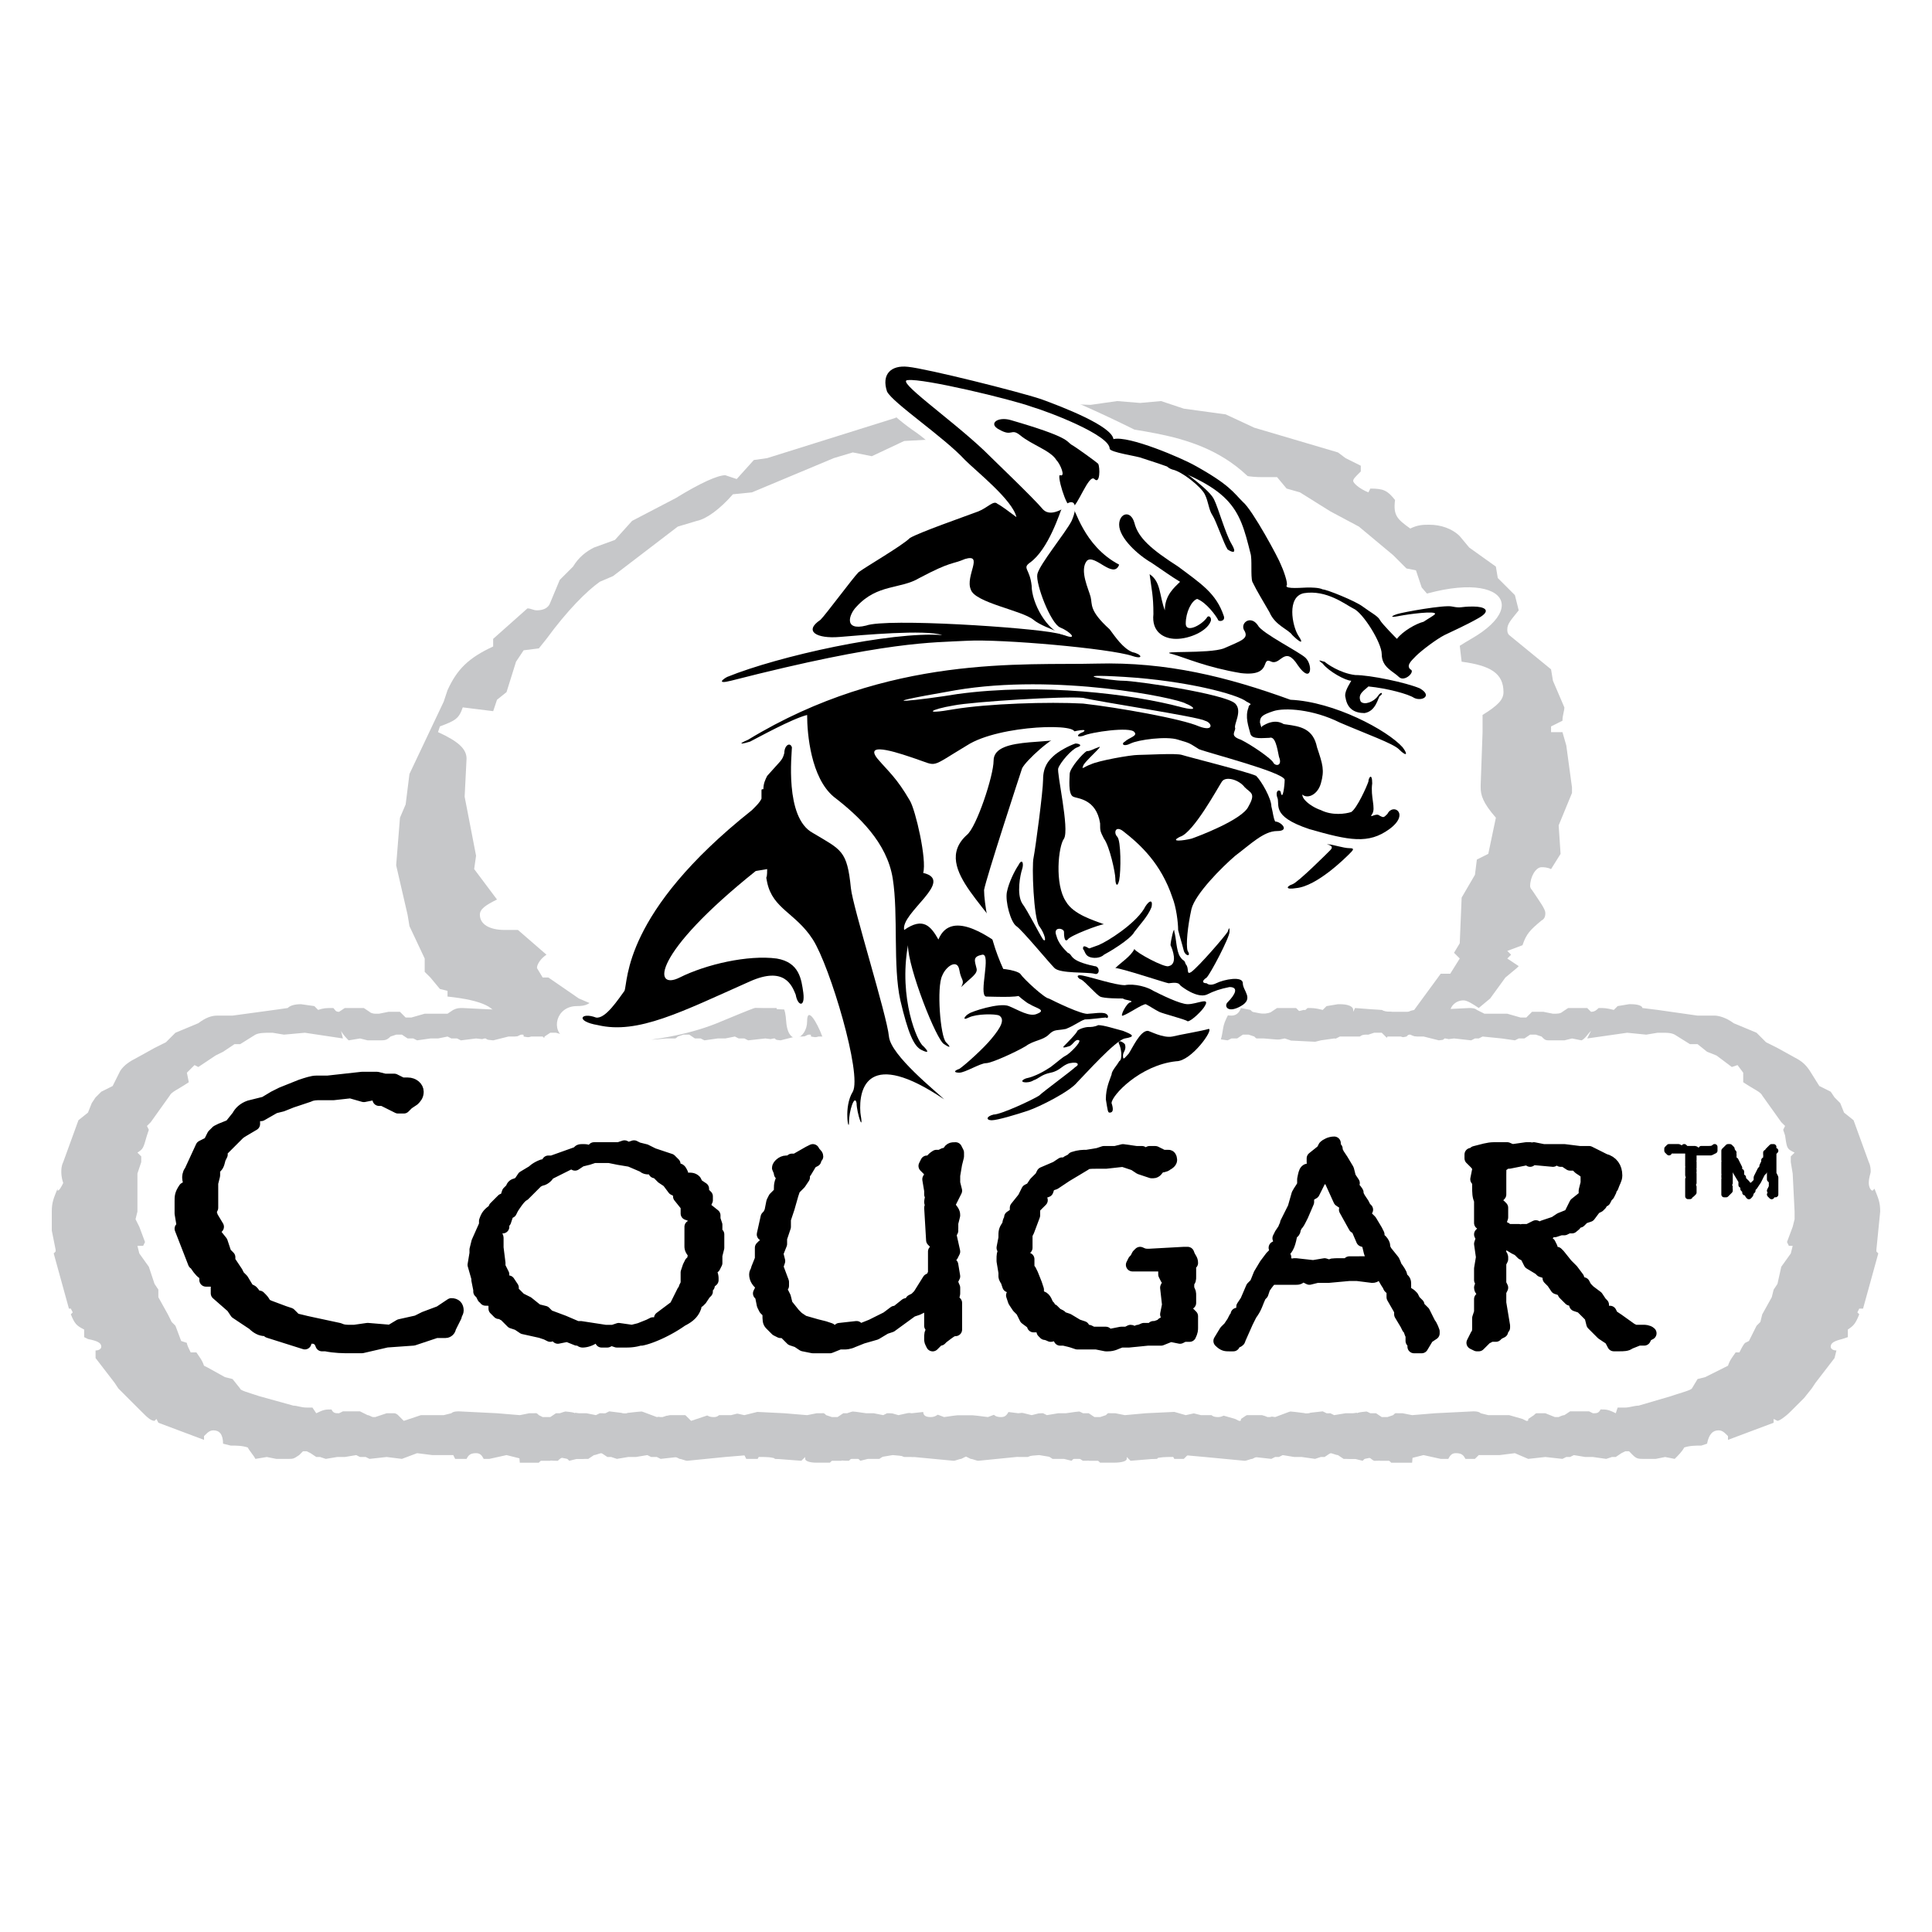 <svg xmlns="http://www.w3.org/2000/svg" width="2500" height="2500" viewBox="0 0 192.756 192.756"><path fill-rule="evenodd" clip-rule="evenodd" fill="#fff" d="M0 0h192.756v192.756H0V0z"/><path d="M39.905 81.584l-.38 4.746 1.139 4.936.189 1.139 1.519 3.227v1.329l.569.568.949 1.141.759.189v.568c3.607.381 4.936 1.141 4.936 2.279 0 .379 0 .758-.569 1.707l1.898 1.52c1.708 0 2.277.189 3.227.76l3.228 2.656 3.037.949 2.278 1.52 8.732 1.709 2.657.568 2.088.381 2.088-.381 1.519 1.139 4.176-.189 4.556 1.139c.19.189.76.189 1.708.189.57.381 1.139.381 1.519.381 1.519 0 4.177-.76 6.644-1.709 1.52.57 1.898.76 2.658 2.279h.568c.57 0 .949 0 1.898-.57l1.898-.76 2.469 1.33 1.707-.381 2.658.189h.189c.949 0 3.607-.379 6.455-.76l1.328-.189c4.365-.949 12.34-3.986 18.604-7.402 3.605-1.709 5.504-3.227 7.023-5.316-.76-.568-1.139-1.139-1.139-1.518 0-.57.568-1.139 1.328-1.139.381 0 .949.379 1.52.76l1.139-.949 1.518-2.09 1.141-.948.189-.19-1.139-.759.379-.379-.379-.38 1.518-.569c.379-1.139.76-1.519 1.898-2.468.379-.19.379-.569.379-.76 0-.379-.568-1.139-1.328-2.278-.189-.19-.189-.379-.189-.379 0-.949.57-1.898 1.139-1.898.189 0 .57 0 .949.19l.949-1.519-.189-2.847 1.328-3.227v-.569l-.568-4.176-.381-1.329h-1.139v-.569l1.139-.57c0-.569.189-.949.189-1.329l-1.139-2.658-.189-1.139-4.176-3.417c-.189-.19-.189-.38-.189-.57 0-.569.379-.949 1.139-1.898l-.381-1.519-1.707-1.708-.191-1.139-2.656-1.898-.949-1.139c-.76-.759-1.898-1.139-3.037-1.139-.57 0-1.139 0-1.898.38-1.33-.949-1.709-1.329-1.52-2.848-.758-.949-1.139-1.139-2.467-1.139l-.189.379c-.949-.379-1.52-.949-1.52-1.139 0-.19.189-.38.57-.759l.189-.19v-.57l-1.52-.759-.758-.569-8.354-2.468-2.848-1.329-4.176-.569-2.277-.759-2.088.189-2.279-.189-2.656.379-5.316-.19-3.227.57H98.94l-2.088-.19-.38.949-1.139.379c-1.519-.569-2.468-.759-3.417-.759-.949 0-1.898.19-2.657.57L76.54 45.707l-1.329.189-1.709 1.898-1.139-.38c-.759 0-2.467.759-4.936 2.278l-4.366 2.278-1.708 1.898-2.088.759c-.76.38-1.519.949-2.089 1.898l-1.329 1.329-.949 2.278c-.19.569-.76.759-1.329.759-.38 0-.569-.19-.949-.19l-3.417 3.038v.761c-2.467 1.139-3.606 2.278-4.556 4.366l-.379 1.139-3.417 7.213-.379 3.038-.567 1.328zm3.796-8.542l.19-.569c1.519-.57 1.898-.76 2.278-1.898l3.037.379.38-1.139.949-.759.949-3.037.759-1.139 1.519-.19.759-.949c2.088-2.848 3.986-4.746 5.315-5.695l1.329-.569 6.454-4.936 1.898-.569c.949-.19 2.278-1.139 3.607-2.658l1.898-.19 8.163-3.417 1.898-.569 1.898.379 3.227-1.519 3.417-.19 3.607-.949H105.205l4.555.569 6.455.759 6.455 2.848c.949.379 2.088.569 3.227.569h1.518l.949 1.139 1.33.379 3.037 1.898 2.848 1.519 3.416 2.848 1.33 1.329.947.189.57 1.709 3.607 4.176.379 3.228c2.848.38 4.176 1.139 4.176 3.037 0 .759-.568 1.329-2.088 2.278v1.708l-.189 5.315v.189c0 .759.189 1.519 1.518 3.037l-.758 3.606-1.139.57-.191 1.519-1.328 2.277-.189 4.556-.57.949.57.57-.949 1.519h-.949l-4.176 5.695-7.404 4.936-.568 1.707c-.191.381-.949.76-2.469 1.141l-1.139-.76-2.088.568-5.506 1.709-3.227.381-7.404-.381-2.846.57-1.709.189-2.088-.189-13.478-1.52-2.088.189-6.265-2.088-7.783-2.088-2.277-1.898-4.177-.568-5.314-3.418-3.987-1.707-3.037-2.09h-.57l-.569-.948c0-.38.38-.949.949-1.329l-2.847-2.468h-1.329c-1.52 0-2.468-.57-2.468-1.519 0-.57.569-.95 1.708-1.519l-2.278-3.038.19-1.329-1.139-5.885.19-3.797c-.001-.943-.76-1.702-2.848-2.652z" fill-rule="evenodd" clip-rule="evenodd" fill="#c6c7c9"/><path d="M144.689 100.758H141.651c-.57 0-.76 0-1.139.189l-.57.379H139.372l-.568-.379h-.57l-.379-.189h-2.088l-1.139.379-.381-.189-.379-.189h-.379l-1.709.189-1.709-.189-1.518.379-1.33-.189h-.189l-.76.189h-1.139l-.379-.379-.949-.189c-.189.568-.57.758-.949.758-.57 0-.76-.189-.76-.568h-.76l-1.709.189-1.518-.379h-2.848v.189h-2.657c-.57 0-.76 0-1.141.189l-.568.379H110.327l-.57-.379h-.568l-.379-.189h-2.088l-1.141.379-.379-.189-.379-.189h-.381l-1.707.189-1.709-.189-1.52.379-1.328-.189h-.189l-.76.189H96.09l-.38-.379-.949-.189c-.189.568-.569.758-.949.758-.569 0-.759-.189-.759-.568h-.76l-1.708.189-1.519-.379h-2.848l-2.088.189c-.76.189-1.139.189-1.898.189h-.949l-2.278-.189-3.796-.189c-.38 0-.569 0-.949.189l-.76.379h-2.087l-1.329.381h-.569l-.57-.57h-1.138l-.949.189h-.38s-.379 0-.569-.189l-.569-.379H63.442l-.569.379c-.38 0-.38-.189-.569-.379-.76 0-.949 0-1.519.189l-.38-.381-1.329-.189c-.949 0-1.329.189-1.329.57v.189l-.19-.379-2.468.189c-.759.189-1.139.189-1.898.189h-.949l-2.278-.189-3.797-.189c-.379 0-.569 0-.949.189l-.57.379H42.37l-1.329.381h-.569l-.569-.57h-1.139l-.95.189h-.379s-.379 0-.569-.189l-.569-.379H34.399l-.57.379c-.379 0-.379-.189-.569-.379-.759 0-.949 0-1.519.189l-.38-.381-1.328-.189c-.76 0-1.139.189-1.329.381l-1.329.189-4.176.568H21.68c-.57 0-1.139.191-1.898.76l-2.278.949-.949.949-1.139.57-1.708.947c-.759.381-1.329.76-1.708 1.33l-.759 1.518-1.139.57-.569.568-.379.57-.379.949-.95.76-1.518 4.176c-.19.381-.19.76-.19.949s0 .57.19 1.139c-.19.379-.38.76-.57.76v-.189c-.379.949-.569 1.328-.569 2.277v1.898l.38 1.898v.189l-.19.189 1.519 5.506h.19l.19.379-.19.189c.379.949.569 1.141 1.329 1.52v.76l.38.189c.949.189 1.328.379 1.328.76 0 .189-.189.379-.569.379v.76l1.898 2.467.38.57.949.949 1.329 1.328c.569.57.949.949 1.329.949l.19-.189.19.379 4.556 1.709v-.379c.38-.381.569-.57.949-.57.569 0 .949.379.949 1.328l.759.191c.569 0 1.139 0 1.708.189.19.379.569.76.759 1.139l1.139-.189.949.189h1.139c.569 0 .569 0 1.139-.379l.38-.381h.38l.379.189.57.381h.379l.569.189 1.139-.189h.759l1.139-.189.379.189h.569l.38.189 1.708-.189 1.519.189 1.519-.57 1.519.191h2.088l.19.379h1.139c.19-.379.38-.57.949-.57.38 0 .569.191.759.57h.569l1.709-.379 1.519.379.759.189h2.089l.189-.189.57-.189.949.189h1.139c.57 0 .57 0 1.139-.379l.38-.381h.379l.38.189.569.381h.38l.569.189 1.139-.189h.759l1.139-.189.379.189h.569l.38.189 1.708-.189 1.519.189 1.519-.57 1.518.191h2.088l.189.379h1.139c.19-.379.38-.57.949-.57.38 0 .569.191.759.57h.569l1.709-.379 1.519.379.759.189h2.088l.19-.189h1.898c.759-.189 1.139-.189 1.898-.189l1.139-.189 2.088.189 3.986.379c.19 0 .569-.189.76-.189l.759-.379h2.279l1.139-.381.568-.189.191.189.568.381c0 .189.189.189.379.189H102.544l.949-.381h.189c.191 0 .57.191.76.191l.57.379h1.139l.76.189.379-.379c.381 0 .381.189.76.379.57 0 .76 0 1.328-.189l.379.379h1.33c.949 0 1.328-.189 1.328-.379v-.189l.381.379 2.277-.189c.76-.189 1.139-.189 1.898-.189l1.139-.189 2.088.189 3.986.379c.189 0 .57-.189.76-.189l.76-.379h2.277l1.139-.381.57-.189.189.189.57.381c0 .189.189.189.379.189H131.587l.949-.381h.189c.189 0 .568.191.76.191l.568.379h1.139l.76.189.379-.379c.381 0 .381.189.76.379.57 0 .76 0 1.33-.189l.379.379h2.088l3.801-45.175z" fill-rule="evenodd" clip-rule="evenodd" fill="#c6c7c9"/><path d="M48.067 100.758h3.037c.57 0 .76 0 1.139.189l.379.379h.76l.569-.379h.569l.38-.189h2.088l1.139.379.379-.189.38-.189h.38l1.708.189 1.708-.189 1.329.379 1.519-.189h.19l.759.189h1.139l.38-.379.949-.189c.19.568.38.758.95.758.379 0 .569-.189.759-.568h.759l1.708.189 1.519-.379h2.847v.189h2.657c.569 0 .759 0 1.139.189l.38.379h.759l.57-.379h.569l.38-.189h2.088l1.139.379.38-.189.379-.189h.379l1.709.189 1.708-.189 1.329.379 1.519-.189h.189l.76.189h1.139l.38-.379.949-.189c.189.568.379.758.949.758.379 0 .568-.189.758-.568h.76l1.709.189 1.518-.379h2.848l2.09.189c.568.189.947.189 1.707.189h1.139l2.279-.189 3.795-.189c.191 0 .57 0 .76.189l.76.379h2.277l1.33.381H123.237l.57-.57h1.138l.949.189h.189c.189 0 .57 0 .76-.189l.568-.379h1.899l.381.379c.379 0 .568-.189.76-.379.568 0 .758 0 1.518.189l.381-.381 1.139-.189h.189c.758 0 1.328.189 1.328.57v.189l.189-.379 2.469.189c.568.189.949.189 1.707.189h1.141l2.277-.189 3.797-.189c.189 0 .568 0 .76.189l.758.379h2.279l1.328.381H152.279l.57-.57h1.138l.949.189h.189c.191 0 .57 0 .76-.189l.57-.379h1.899l.379.379c.379 0 .57-.189.76-.379.568 0 .76 0 1.518.189l.381-.381 1.139-.189h.189c.76 0 1.139.189 1.139.381l1.52.189 3.986.568h1.709c.379 0 1.139.191 1.896.76l2.279.949.949.949 1.139.57 1.709.947c.758.381 1.139.76 1.518 1.33l.949 1.518 1.139.57.381.568.568.57.381.949.949.76 1.518 4.176c.189.381.189.76.189.949s-.189.57-.189 1.139c0 .379.189.76.379.76l.191-.189c.379.949.568 1.328.568 2.277l-.189 1.898-.189 1.898v.189l.189.189-1.52 5.506h-.379l-.189.379.189.189c-.379.949-.568 1.141-1.139 1.52v.76l-.57.189c-.758.189-1.139.379-1.139.76 0 .189.189.379.57.379l-.189.76-1.898 2.467-.381.57-.758.949-1.33 1.328c-.568.57-1.139.949-1.328.949l-.381-.189v.379l-4.555 1.709v-.379c-.381-.381-.57-.57-.949-.57-.57 0-.949.379-1.139 1.328l-.57.191c-.568 0-1.139 0-1.709.189-.189.379-.568.76-.949 1.139l-.949-.189-.947.189h-1.141c-.568 0-.758 0-1.139-.379l-.379-.381h-.381l-.379.189-.568.381h-.381l-.568.189-1.33-.189h-.76l-1.139-.189-.379.189h-.379l-.381.189-1.709-.189-1.707.189-1.33-.57-1.518.191h-2.088l-.381.379h-.949c-.189-.379-.379-.57-.949-.57-.379 0-.568.191-.758.57h-.76l-1.709-.379-1.518.379-.76.189h-2.088v-.189l-.57-.189-.949.189h-1.139c-.57 0-.76 0-1.139-.379l-.379-.381h-.381l-.379.189-.57.381h-.379l-.57.189-1.328-.189h-.76l-1.139-.189-.379.189h-.381l-.379.189-1.709-.189-1.709.189-1.328-.57-1.518.191h-2.09l-.379.379h-.949c-.189-.379-.379-.57-.949-.57-.379 0-.568.191-.76.57h-.758l-1.709-.379-1.52.379-.758.189h-2.088v-.189h-2.09c-.568-.189-.949-.189-1.707-.189l-1.141-.189-2.277.189-3.797.379c-.189 0-.568-.189-.758-.189l-.76-.379h-2.278l-1.328-.381-.38-.189c-.19 0-.19 0-.19.189l-.569.381c0 .189-.19.189-.379.189h-.76l-.949-.381h-.19c-.19 0-.57.191-.76.191l-.569.379h-1.139l-.76.189-.379-.379c-.38 0-.569.189-.759.379-.569 0-.759 0-1.519-.189l-.38.379h-1.329c-.759 0-1.139-.189-1.139-.379v-.189l-.38.379-2.467-.189c-.569-.189-.949-.189-1.708-.189l-1.139-.189-2.278.189-3.797.379c-.189 0-.569-.189-.759-.189l-.76-.379h-2.277l-1.329-.381-.38-.189c-.189 0-.189 0-.189.189l-.569.381c0 .189-.19.189-.38.189H61.159l-.949-.381h-.189c-.19 0-.57.191-.759.191l-.57.379h-1.139l-.759.189-.38-.379c-.38 0-.57.189-.759.379-.57 0-.759 0-1.519-.189l-.379.379H51.86l-3.793-45.175z" fill-rule="evenodd" clip-rule="evenodd" fill="#c6c7c9"/><path d="M143.17 140.811l-1.139.189-.76-.189h-1.328c-.57 0-.57 0-.949.379l-.568.191H137.856l-.57-.381h-.568l-.381-.189-1.329.189h-.76l-1.139.189-.379-.189h-.379l-.381-.189-1.708.189-1.518-.189-1.52.57-1.328-.191h-2.088l-.381-.379h-.949c-.189.379-.568.57-.949.57-.568 0-.758-.191-.758-.57h-.76l-1.709.379-1.328-.379-.76-.189-1.328.189h-.189l-.57-.189-.189.189-.57.189-.758-.189h-1.33c-.568 0-.568 0-.949.379l-.57.191H109.193l-.57-.381h-.57l-.379-.189-1.33.189h-.76l-1.139.189-.379-.189h-.381l-.379-.189-1.708.189-1.518-.189-1.52.57-1.518-.191h-1.899l-.38-.379h-.949c-.189.379-.569.57-.949.57-.57 0-.759-.191-.759-.57h-.759l-1.708.379-1.329-.379-.759-.189-1.329.189h-.19l-.569-.189s0 .189-.19.189h-1.898c-.759.189-1.139.189-1.898.189l-.949.189L78.25 141l-3.797-.189c-.189 0-.569 0-.759.189l-.759.189h-2.277l-1.139.381-.57.189-.189-.189-.38-.381c-.192-.189-.381-.189-.381-.189H67.24l-1.139.381h-.19c-.19 0-.38-.191-.569-.191l-.569-.379H62.875l-.381.189c-.38 0-.569 0-.759-.379-.57 0-.76 0-1.519.379l-.379-.568h-1.14c-.949 0-1.328.189-1.328.568l-.38-.189h-2.278c-.759.189-1.139.189-1.899.189l-.949.189-2.278-.189-3.796-.189c-.19 0-.569 0-.759.189l-.759.189h-2.278l-1.14.381-.569.189-.19-.189-.38-.381c-.189-.189-.38-.189-.38-.189h-.758l-1.139.381h-.19c-.189 0-.379-.191-.569-.191l-.759-.379h-1.708l-.381.189c-.379 0-.569 0-.759-.379-.569 0-.759 0-1.518.379l-.38-.568h-.569c-.569 0-.949-.191-1.329-.191l-3.417-.947c-1.139-.381-1.898-.57-1.898-.76l-.759-.949-.76-.189-1.708-.949-.38-.191c-.189-.568-.38-.758-.759-1.328h-.569c-.19-.379-.379-.76-.379-.949l-.57-.189-.57-1.518-.379-.381-.379-.76-.949-1.707v-.76l-.38-.57-.569-1.709-.949-1.328-.19-.758h.57l.189-.381-.569-1.518-.379-.76.189-.76v-3.797l.38-1.139v-.57l-.38-.379c.57-.379.57-.379.949-1.709l.19-.568-.19-.381.38-.379 1.898-2.658c.19-.379.759-.568 1.898-1.328l-.189-.949.759-.76.38.191 1.708-1.141.76-.379 1.139-.76h.57l1.519-.949c.379-.189.949-.189 1.519-.189h.19l1.139.189 2.088-.189 3.796.57-.19-.76c.19.379.57.76.759.949l1.139-.189.759.189h1.139c.57 0 .76 0 1.139-.381l.57-.189h.569l.569.381h.569l.38.189 1.329-.189h.759l.949-.191.38.191h.569l.38.189 1.519-.189 1.708.189 1.519-.381h1.329c.19 0 .19.191.19.191l.759-.191h1.139l.38.381h.949c.19-.381.379-.57.949-.57.38 0 .569.189.759.57h.76l1.708-.189 1.329.189.76.189H63.826c0-.189 0-.189.19-.189l.57-.189.759.189h1.139c.569 0 .76 0 1.139-.381l.569-.189H68.762l.569.381h.57l.379.189 1.329-.189h.759l.949-.191.379.191h.57l.38.189 1.708-.189 1.519.189 1.519-.381h1.329c.19 0 .19.191.19.191l.759-.191h1.139l.38.381h.949c.189-.381.38-.57.949-.57.38 0 .57.189.759.57h.76l1.708-.189 1.329.189.759.189h2.089l2.088-.189c.759-.189 1.139-.189 1.898-.189h.949l2.277.189 3.797.189c.189 0 .57-.189.76-.189l.76-.381h2.277l1.139-.379H109.006l.568.379c.189.191.189.191.381.191H110.714l.947-.191c.191-.189.191-.189.381-.189 0 0 .379.189.57.189l.568.381 1.139.189h.76l.379-.379c.381 0 .57.189.76.379.57 0 .76 0 1.52-.189l.189.379h1.328c.949 0 1.33 0 1.33-.379v-.189l.379.379 2.277-.189c.76-.189 1.139-.189 1.898-.189h.949l2.277.189 3.797.189c.191 0 .57-.189.76-.189l.76-.381h2.277l1.139-.379H137.857l.379.379c.191.191.191.191.381.191H139.374l.951-.191c.189-.189.189-.189.379-.189 0 0 .379.189.568.189l.57.381 1.139.189h.76l.379-.379c.381 0 .57.189.76.379.57 0 .76 0 1.52-.189l.189.379h1.328c.949 0 1.328 0 1.328-.379l-6.075 37.015z" fill-rule="evenodd" clip-rule="evenodd" fill="#fff"/><path d="M49.585 140.811l1.139.189.76-.189h1.139c.569 0 .76 0 1.139.379l.379.191h.76l.569-.381h.379l.57-.189 1.329.189h.759l.949.189.38-.189h.569l.38-.189 1.519.189 1.708-.189 1.519.57 1.329-.191h2.088l.38-.379h.949c.189.379.38.57.949.57.38 0 .569-.191.759-.57h.57l1.708.379 1.519-.379.759-.189 1.329.189h.19l.57-.189v.189l.759.189.759-.189h1.139c.569 0 .759 0 1.139.379l.57.191H83.564l.57-.381h.38l.569-.189 1.329.189h.759l.949.189.38-.189h.57l.379-.189 1.519.189 1.708-.189 1.519.57 1.329-.191H97.611l.381-.379h.949c.189.379.379.57.949.57.379 0 .568-.191.758-.57h.76l1.52.379 1.518-.379.76-.189 1.328.189h.191l.568-.189v.189h2.088c.76.189 1.139.189 1.898.189l.949.189 2.088-.189 3.986-.189c.189 0 .57 0 .76.189l.76.189h2.088l1.328.381.381.189c.189 0 .189 0 .189-.189l.568-.381c.189-.189.189-.189.381-.189H125.514l.949.381h.191c.189 0 .568-.191.758-.191l.57-.379h1.899l.379.189c.381 0 .57 0 .76-.379.57 0 .76 0 1.52.379l.189-.568h1.328c.949 0 1.328.189 1.328.568l.381-.189h2.277c.76.189 1.139.189 1.898.189l.949.189 2.28-.189 3.797-.189c.189 0 .57 0 .76.189l.76.189h2.088l1.328.381.379.189c.191 0 .191 0 .191-.189l.568-.381c.191-.189.191-.189.381-.189H154.179l.949.381h.381s.379-.191.568-.191l.57-.379h1.899l.379.189c.381 0 .57 0 .76-.379.57 0 .76 0 1.52.379l.189-.568h.758c.381 0 .949-.191 1.33-.191l3.227-.947c1.139-.381 1.898-.57 2.088-.76l.57-.949.76-.189 1.896-.949.381-.191c.189-.568.379-.758.76-1.328h.379c.189-.379.379-.76.568-.949l.381-.189.76-1.518.379-.381.189-.76.949-1.707.189-.76.381-.57.379-1.709.949-1.328.189-.758h-.379l-.189-.381.568-1.518.191-.76v-.76l-.191-3.797-.189-1.139v-.57l.381-.379c-.76-.379-.76-.379-.949-1.709l-.191-.568.191-.381-.381-.379-1.898-2.658c-.189-.379-.758-.568-1.898-1.328v-.949l-.568-.76-.57.191-1.518-1.141-.949-.379-.949-.76h-.76l-1.52-.949c-.379-.189-.758-.189-1.328-.189h-.379l-1.139.189-1.898-.189-3.986.57.379-.76c-.379.379-.57.76-.949.949l-.949-.189-.76.189h-1.328c-.57 0-.57 0-.949-.381l-.568-.189H152.664l-.57.381h-.568l-.381.189-1.328-.189-1.898-.191-.379.191h-.381l-.379.189-1.709-.189-1.518.189-1.52-.381h-1.518s0 .191-.189.191l-.57-.191h-1.328l-.191.381h-.949a1.04 1.04 0 0 0-.949-.57c-.568 0-.758.189-.758.57h-.76l-1.709-.189-1.328.189-.76.189h-2.277v-.189l-.57-.189-.949.189h-1.139c-.57 0-.57 0-.949-.381l-.57-.189H124.002l-.57.381h-.568l-.381.189-1.328-.189h-.76l-1.139-.191-.379.191h-.381l-.379.189-1.709-.189-1.707.189-1.33-.381h-1.518s0 .191-.191.191l-.568-.191h-1.33l-.189.381h-.947c-.381-.381-.57-.57-.949-.57-.57 0-.76.189-.76.57h-.76l-1.709-.189-1.518.189-.76.189h-2.088l-1.898-.189c-.76-.189-1.139-.189-1.898-.189h-.949l-2.278.189-3.796.189c-.19 0-.57-.189-.76-.189l-.759-.381h-2.278l-1.329-.379H83.569l-.379.379c-.189.191-.38.191-.38.191H82.051l-1.139-.191c0-.189 0-.189-.19-.189s-.38.189-.569.189l-.759.381-.95.189h-.764l-.38-.379c-.379 0-.569.189-.759.379-.569 0-.759 0-1.519-.189l-.379.379h-1.329c-.759 0-1.139 0-1.139-.379v-.189l-.379.379-2.278-.189c-.759-.189-1.139-.189-1.898-.189h-1.14l-2.088.189-3.797.189c-.379 0-.569-.189-.949-.189l-.57-.381h-2.277l-1.329-.379h-.569l-.57.379c0 .191-.19.191-.379.191h-.569l-1.139-.191c0-.189 0-.189-.19-.189-.189 0-.379.189-.569.189l-.76.381-.949.189h-.759l-.569-.379c-.38 0-.38.189-.569.379-.57 0-.949 0-1.519-.189l-.379.379H44.65c-.759 0-1.329 0-1.329-.379l6.264 37.015z" fill-rule="evenodd" clip-rule="evenodd" fill="#fff"/><path d="M18.454 118.602c.19 0 .38-.191.57-.381-.19-.379-.19-.568-.19-.758 0-.191 0-.381.19-.57l1.139-2.467.759-.381.38-.76.38-.379.379-.189.949-.381.759-.949c.19-.379.569-.758 1.139-.949l1.519-.379.949-.57.76-.379 1.898-.76c.569-.189 1.139-.379 1.519-.379h1.139l3.417-.379H37.628l.759.189h.949l.76.379h.569c.569 0 .949.381.949.76s-.19.568-.38.76l-.569.379-.379.379h-.569l-1.519-.758h-.38c0-.191 0-.381-.189-.57h-.38l-.949.189-1.329-.379-1.708.189H31.935c-.379 0-.759 0-1.139.189l-1.139.381-.57.189-.949.379-.76.189-1.329.76h-.379l-.38.381v.568c-.949.57-1.329.76-1.519.949l-1.708 1.709-.19.189.19.189-.19.381c-.189.76-.189.76-.759 1.139l.19.189v.379l-.19.76v2.469l-.19.379.19.57.57.949-.19.189h-.379l.19.379.759.949.379 1.139.38.381v.379l.759 1.139.19.381.379.379.57.949.379.189c.19.189.19.189.38.57h.379c.38.379.38.379.57.758l.379.191 1.519.568.57.189.569.57c.19 0 .76.189 1.709.379l2.657.57c.38.189.76.189 1.139.189h.38l1.329-.189 2.278.189.95-.568 1.708-.381.759-.379 1.519-.57 1.139-.76c.38 0 .569.191.569.57 0 .189-.189.379-.189.57l-.19.379-.38.76c0 .189-.19.379-.38.379h-.949l-2.278.76-2.657.189-2.468.57h-1.139c-.759 0-1.519 0-2.468-.191h-.379c-.19-.568-.569-.758-.949-.758s-.38 0-.759.379v.189l-3.607-1.139-.189-.189h-.19c-.38 0-.759-.189-1.139-.57l-1.139-.758-.569-.381-.379-.568-1.519-1.33v-.568c.189 0 .379 0 .379-.191 0-.379-.379-.379-.949-.568h-.569v-.57c-.38-.189-.57-.379-.95-.949l.19-.189h-.38l-1.329-3.416.19-.189v-.191l-.19-1.139v-1.139c-.004-.566-.004-.757.376-1.325z" fill-rule="evenodd" clip-rule="evenodd"/><path d="M18.454 118.602s.38-.191.57-.381c-.19-.379-.19-.758-.19-.758s0-.381.19-.57l1.139-2.467.759-.381.38-.76.38-.379.379-.189.949-.381.759-.949c.19-.379.569-.758 1.139-.949l1.519-.379.949-.57.76-.379 1.898-.76c.569-.189 1.139-.379 1.519-.379h1.139l3.417-.379H37.628l.759.189h.949l.76.379h.569c.569 0 .949.381.949.76s-.19.568-.38.76l-.569.379-.379.379h-.569l-1.519-.758h-.38s0-.381-.189-.57h-.38l-.949.189-1.329-.379-1.708.189H31.935c-.379 0-.759 0-1.139.189l-1.139.381-.57.189-.949.379-.76.189-1.329.76h-.379l-.38.381v.568c-.949.57-1.329.76-1.519.949l-1.708 1.709-.19.189.19.189-.19.381c-.189.76-.189.76-.759 1.139l.19.189v.379l-.19.76v2.469l-.19.379.19.57.57.949-.19.189h-.379l.19.379.759.949.379 1.139.38.381v.379l.759 1.139.19.381.379.379.57.949.379.189c.19.189.19.189.38.57h.379c.38.379.38.379.57.758l.379.191 1.519.568.57.189.569.57c.19 0 .76.189 1.709.379l2.657.57c.38.189.76.189 1.139.189h.38l1.329-.189 2.278.189.95-.568 1.708-.381.759-.379 1.519-.57 1.139-.76c.38 0 .569.191.569.57 0 .189-.189.379-.189.57l-.19.379-.38.76c0 .189-.19.379-.38.379h-.949l-2.278.76-2.657.189-2.468.57h-1.139c-.759 0-1.519 0-2.468-.191h-.379c-.19-.568-.569-.758-.949-.758s-.38 0-.759.379v.189l-3.607-1.139-.189-.189h-.19c-.38 0-.759-.189-1.139-.57l-1.139-.758-.569-.381-.379-.568-1.519-1.33v-.568c.189 0 .379-.191.379-.191 0-.379-.379-.379-.949-.568h-.569v-.57c-.38-.189-.57-.379-.95-.949l.19-.189h-.38l-1.329-3.416.19-.189v-.191l-.19-1.139v-1.139c-.004-.566-.004-.757.376-1.325z" fill="none" stroke="#000" stroke-width="1.318" stroke-linecap="round" stroke-linejoin="round" stroke-miterlimit="2.613"/><path d="M49.206 122.967v-.189c.19-.189.19-.189.38-.57l.57.191v-.381l.19-.189.189-.57.189-.379h.19l.189-.379c.38-.57.76-1.139 1.139-1.33l.19-.189 1.139-1.139.38-.189c.189 0 .569-.189.759-.57l.379-.189 1.519-.76.379-.189.38.189.569-.379.759-.189.57-.191h1.518l.949.191 1.139.189 1.329.57c.19.188.38.188.57.188h.38l.189.381h.189l.57.57.569.379.57.76.379.189h.19v.57l.759.947v.76c.57.189.76.381.76.76s0 .379-.38.57V124.298c0 .189 0 .379.38.758l-.19.949h-.19l-.189.379-.19.57v1.139l-.189.381h.189l-.189.379h-.19l-.759 1.52-1.519 1.139v.568s-.19.191-.569.191l-.189-.191-.38.191-.95.379-.759.189-1.328-.189-.57.189h-.759l-2.468-.379h-.38l-1.329-.57-1.519-.568-.38-.381-.759-.189-.949-.76-.759-.379-.569-.57h-.19l-.189-.189c0-.189.189-.189.189-.379l-.38-.57h-.379c-.19 0-.38-.189-.38-.379s0-.381.19-.381l-.38-.76v-.379l-.19-1.518v-.949c.001-.191-.188-.383-.378-.572zm-1.708 2.088l-.19 1.139.379 1.33v.189l.19.949v.189l.189.189.19.381h.19v.189c.759 0 .949.189.949.568v.381l.379.379c.38 0 .38.189.57.189l.759.76.57.189.569.381 1.708.379.569.189.38.189.569-.189.19.381.949-.191.949.381h.38c0 .189.19.189.19.189.379 0 .949-.189 1.329-.57.38.191.57.381.57.57H60.593l.38-.189.569.189h.949c.19 0 .76 0 1.329-.189h.19c.949-.189 2.658-.949 3.987-1.898.759-.379 1.139-.76 1.329-1.328-.19-.191-.19-.191-.19-.381s.19-.379.19-.379c.19 0 .19.189.38.189l.19-.189.379-.57.189-.189-.189-.189.189-.189h-.189l.38-.191c0-.379.189-.379.379-.568v-.189c0-.189 0-.381-.19-.57v-.189c0-.189 0-.381.19-.381h.19l.19-.379v-.76l.19-.758v-1.33l-.19-.189h-.19v-.189l.19-.189v-.381l-.19-.568v-.381l-.949-.758v-.191c0-.189 0-.189.189-.568v-.379l-.379-.381v-.379l-.569-.381-.19-.379c-.19-.189-.38-.189-.569-.189h-.38c-.379-.189-.379-.189-.379-.57-.19-.379-.19-.379-.57-.379v.189l-.38-.381.19-.188v-.191l-.19-.189-.189-.189-1.708-.57-.76-.379-.759-.189-.379-.189-.57.189-.379-.189-.569.189h-2.468l-.19.189-.189.189c-.38-.189-.38-.189-.759-.189-.19 0-.38 0-.38.189l-2.658.949h-.379l-.38.568-.19-.188c-.189 0-.569.188-.949.568l-.949.57-.379.568-.38.189a.409.409 0 0 0-.38.381l-.38.379-.189.57c0 .189-.189.189-.189.189h-.19l-.759.76v.189c-.57.379-.759.568-.949 1.139v.379l-.76 1.709-.189.76v.378h-.002z" fill-rule="evenodd" clip-rule="evenodd"/><path d="M49.206 122.967v-.189c.19-.189.19-.189.38-.57l.57.191v-.381l.19-.189.189-.57.189-.379h.19l.189-.379c.38-.57.76-1.139 1.139-1.33l.19-.189 1.139-1.139.38-.189c.189 0 .569-.189.759-.57l.379-.189 1.519-.76.379-.189.38.189.569-.379.759-.189.57-.191h1.518l.949.191 1.139.189 1.329.57c.19.188.38.188.57.188h.38l.189.381h.189l.57.57.569.379.57.76.379.189h.19v.57l.759.947v.76c.57.189.76.381.76.76s0 .379-.38.57V124.298c0 .189 0 .379.38.758l-.19.949h-.19l-.189.379-.19.57v1.139l-.189.381h.189l-.189.379h-.19l-.759 1.52-1.519 1.139v.568s-.19.191-.569.191l-.189-.191-.38.191-.95.379-.759.189-1.328-.189-.57.189h-.759l-2.468-.379h-.38l-1.329-.57-1.519-.568-.38-.381-.759-.189-.949-.76-.759-.379-.569-.57h-.19l-.189-.189s.189-.189.189-.379l-.38-.57h-.379c-.19 0-.38-.189-.38-.379 0 0 0-.381.19-.381l-.38-.76v-.379l-.19-1.518v-.949c.001-.191-.188-.383-.378-.572zm-1.708 2.088l-.19 1.139.379 1.33v.189l.19.949v.189l.189.189.19.381h.19v.189c.759 0 .949.189.949.568v.381l.379.379c.38 0 .38.189.57.189l.759.76.57.189.569.381 1.708.379.569.189.38.189.569-.189.19.381.949-.191.949.381h.38c0 .189.19.189.19.189.379 0 .949-.189 1.329-.57.38.191.57.381.57.57H60.593l.38-.189.569.189h.949c.19 0 .76 0 1.329-.189h.19c.949-.189 2.658-.949 3.987-1.898.759-.379 1.139-.76 1.329-1.328-.19-.191-.19-.381-.19-.381l.19-.379s.19.189.38.189l.19-.189.379-.57.189-.189-.189-.189.189-.189h-.189l.38-.191c0-.379.189-.379.379-.568v-.189s0-.381-.19-.57v-.189c0-.189.19-.381.19-.381h.19l.19-.379v-.76l.19-.758v-1.33l-.19-.189h-.19v-.189l.19-.189v-.381l-.19-.568v-.381l-.949-.758v-.191s0-.189.189-.568v-.379l-.379-.381v-.379l-.569-.381-.19-.379c-.19-.189-.38-.189-.569-.189h-.38c-.379-.189-.379-.189-.379-.57-.19-.379-.19-.379-.57-.379v.189l-.38-.381.19-.188v-.191l-.19-.189-.189-.189-1.708-.57-.76-.379-.759-.189-.379-.189-.57.189-.379-.189-.569.189h-2.468l-.19.189-.189.189c-.38-.189-.38-.189-.759-.189-.19 0-.38 0-.38.189l-2.658.949h-.379l-.38.568-.19-.188s-.569.188-.949.568l-.949.57-.379.568-.38.189a.409.409 0 0 0-.38.381l-.38.379-.189.57c0 .189-.189.189-.189.189h-.19l-.759.76v.189c-.57.379-.759.568-.949 1.139v.379l-.76 1.709-.189.76v.378h-.002z" fill="none" stroke="#000" stroke-width="1.318" stroke-linecap="round" stroke-linejoin="round" stroke-miterlimit="2.613"/><path d="M76.541 124.297h.19c0-.191 0-.381-.19-.381v-.568l-.379-.191.379-1.707.19-.191.19-.379.189-.949.19-.379.19-.189.379-.381v-.379c0-.381 0-.76.569-1.52l-.379-.189-.19.189c0-.189-.189-.379-.189-.57 0-.188.379-.568.759-.568h.38l.19-.189h.38l1.329-.76.38-.189c.189.379.379.379.379.568 0 .191-.19.191-.19.381l-.379.189-.57.949h-.189v.57l-.38.568-.569.57-.19.568-.379 1.33-.38 1.139v.76l-.38 1.139v.568l-.379.949.19.76-.19.568.569 1.52v.379c-.19 0-.379.191-.379.57 0 .189.189.189.379.189l.19.381.189.758.76.949.19.191.19.189.569.379 1.329.381.759.189.569.189c.19.379.38.568.569.568.19 0 .19-.189.38-.568l1.708-.189.19.379.379-.189.949-.379.38-.191 1.139-.568.76-.57h.189l.949-.76.759-.189-.189-.189.379-.189.379-.381.949-1.518.38-.189c0-.189.189-.381.189-.57v-2.088c.19-.189.38-.379.19-.76l-.379-.379-.19-3.227.19-.191c-.19-.189-.19-.379-.19-.379 0-.189 0-.379.19-.568l-.19-.191v-.379l-.19-1.139c0-.189.19-.381.38-.57l-.76-.758.19-.381h.379c.19-.379.569-.57.569-.57h.379l.38-.189h.38c.189-.568.379-.568.759-.568l.19.379v.379l-.19.76-.19 1.139v.76l.19.76c0 .189-.19.379-.38.76l-.19.379-.379.189.189.189c.569.57.569.76.569.949l-.19.76v.57h-.19l.19.189-.19.379.38 1.709-.19.379c-.19.191-.379.191-.379.381s.189.379.379.568l.19 1.141-.19.379v.189c0 .189 0 .189.19.57v.568c0 .189 0 .189-.19.57.19.189.38.189.38.379V132.65c-.38 0-.57.189-1.329.76l-.19.189h-.189l-.569.568c-.19-.379-.19-.379-.19-.568 0-.57 0-.57.19-.76h.189c0-.379 0-.379-.379-.568v-1.33l.19-.189-.19-.57-.19-.189s0 .189-.189.189h-.38s-.19 0-.19.191l-.38.189-.569.189-2.088 1.52-.57.189-.949.568-1.329.381-.949.379c-.379.189-.569.189-.759.189h-.569l-.949.381H81.096l-.949-.191-.569-.379-.57-.189-.57-.57-.189-.189h-.38l-.379-.189-.19-.189-.379-.381c-.19-.189-.19-.379-.19-.949v-.189l-.38-.379-.189-.381-.19-.949-.19-.189.38-.76c-.57-.379-.76-.758-.76-1.139 0-.189.19-.379.19-.568l.38-.949v-1.139l.19-.189c.189-.004.379.185.379-.004z" fill-rule="evenodd" clip-rule="evenodd"/><path d="M76.541 124.297h.19s0-.381-.19-.381v-.568l-.379-.191.379-1.707.19-.191.19-.379.189-.949.19-.379.19-.189.379-.381v-.379c0-.381 0-.76.569-1.52l-.379-.189-.19.189c0-.189-.189-.57-.189-.57 0-.188.379-.568.759-.568h.38l.19-.189h.38l1.329-.76.38-.189c.189.379.379.379.379.568 0 0-.19.191-.19.381l-.379.189-.57.949h-.189v.57l-.38.568-.569.57-.19.568-.379 1.33-.38 1.139v.76l-.38 1.139v.568l-.379.949.19.76-.19.568.569 1.52v.379c-.19 0-.379.191-.379.57 0 .189.189.189.379.189l.19.381.189.758.76.949.19.191.19.189.569.379 1.329.381.759.189.569.189c.19.379.569.568.569.568s.19-.189.38-.568l1.708-.189.19.379.379-.189.949-.379.38-.191 1.139-.568.76-.57h.189l.949-.76.759-.189-.189-.189.379-.189.379-.381.949-1.518.38-.189c0-.189.189-.381.189-.57v-2.088c.19-.189.19-.379.19-.76l-.379-.379-.19-3.227.19-.191c-.19-.189-.19-.379-.19-.379s0-.379.19-.568l-.19-.191v-.379l-.19-1.139s.19-.381.38-.57l-.76-.758.19-.381h.379c.19-.379.569-.57.569-.57h.379l.38-.189h.38c.189-.568.379-.568.759-.568l.19.379v.379l-.19.76-.19 1.139v.76l.19.76-.38.76-.19.379-.379.189.189.189c.569.57.569.76.569.949l-.19.76v.57h-.19l.19.189-.19.379.38 1.709-.19.379-.379.381s.189.379.379.568l.19 1.141-.19.379v.189s0 .189.19.57v.568s0 .189-.19.57l.38.379V132.65c-.38 0-.57.189-1.329.76l-.19.189h-.189l-.569.568c-.19-.379-.19-.379-.19-.568 0-.57 0-.57.19-.76h.189c0-.379 0-.379-.379-.568v-1.33l.19-.189-.19-.57-.19-.189-.189.189h-.38s-.19 0-.19.191l-.38.189-.569.189-2.088 1.52-.57.189-.949.568-1.329.381-.949.379c-.379.189-.759.189-.759.189h-.569l-.949.381H81.096l-.949-.191-.569-.379-.57-.189-.57-.57-.189-.189h-.38l-.379-.189-.19-.189-.379-.381c-.19-.189-.19-.379-.19-.949v-.189l-.38-.379-.189-.381-.19-.949-.19-.189.38-.76c-.57-.379-.76-.758-.76-1.139 0-.189.19-.379.19-.568l.38-.949v-1.139l.19-.189h.379v-.004z" fill="none" stroke="#000" stroke-width="1.318" stroke-linecap="round" stroke-linejoin="round" stroke-miterlimit="2.613"/><path d="M100.27 123.537c0-.76 0-.76.379-1.33 0-.189 0-.379.191-.568v-.189l.568-.381v-.379-.189l.76-.949.379-.76.381-.189.379-.57.57-.568.189-.381 1.328-.57.57-.379h.379l.189-.189.381-.189.189-.189c.57-.191.949-.191 1.328-.191l1.139-.189.57-.189h1.139l.76-.189 1.328.189h.57l.379.379.381-.379H115.264l.76.379h.57c.189 0 .189.191.189.381 0 0 0 .189-.381.379-.189.191-.379.191-.568.191h-.189c-.191.379-.381.568-.57.568h-.189l-.57-.189-.568-.191-.57-.379-.568-.189-.57-.189-1.709.189h-.949c-.568 0-.949 0-1.139.189l-.949.57-.949.568-1.139.76-.57.189-.189.57c-.568.189-.76.379-.76.57 0 0 0 .189.191.379l-.381.379-.379.381v.758l-.57 1.52-.189.379v1.329h-.189v.189l-.381.379c0 .189.191.381.381.381l.379.189v.758c-.189.191-.189.381-.189.381v.189l.381-.189.189.379.379.949.189.57V129.424h.189c.381 0 .57.189.76.758l.189.191v.189l-.189.189.189.189.381-.189.379.379.381.191.189.189.568.189.949.57.57.189v.379h.57l.379.189h1.328l.189.189h.381l.949-.189h.568l.381-.189c.189 0 .189.189.379.189l.379-.189c.191 0 .381-.189.57-.189h.949v-.189h.189c.57-.189.57-.189.76-.381h.189c.189-.189.381-.189.381-.379l-.191-.57.191-.949-.191-1.707.191-.381v-.189c0-.189 0-.379-.191-.379l-.189-.381V126.384l-.189-.189h-3.037l.189-.379c.189-.189.189-.189.379-.57l.191-.189c.379.189.568.189.758.189h.191l3.416-.189h.379c.191.57.381.57.381.949 0 0-.189.189-.381.189v.381h.191V127.335c0 .379 0 .379-.191.568v.76c.191.189.191.379.191.568v.76c-.57 0-.57.189-.57.57l.76.76v1.139c0 .189 0 .379-.189.758H118.113l-.379.191-.949-.191-.949.381h-1.33l-1.896.189h-.76c-.57.189-.76.379-1.33.379h-.189l-.949-.189h-1.898l-.568-.189-.76-.189h-.379l-.191-.381c-.189 0-.189 0-.379-.189-.189.189-.379.189-.379.189-.191 0-.381-.189-.57-.189l-.189-.189c-.189-.379-.189-.379-.381-.568h-.379-.189v-.191l-.76-.568-.379-.76-.381-.379-.379-.57-.189-.57.379-.758-.189-.191h-.57l-.189-.568c-.189-.189-.189-.379-.189-.379v-.191-.189l-.189-1.139v-.189c0-.381 0-.57.189-.76l-.189-.379.185-.955z" fill-rule="evenodd" clip-rule="evenodd"/><path d="M100.27 123.537c0-.76 0-.76.379-1.33 0 0 0-.379.191-.568v-.189l.568-.381v-.569l.76-.949.379-.76.381-.189.379-.57.57-.568.189-.381 1.328-.57.57-.379h.379l.189-.189.381-.189.189-.189c.57-.191.949-.191 1.328-.191l1.139-.189.57-.189h1.139l.76-.189 1.328.189h.57l.379.379.381-.379H115.264l.76.379h.57c.189 0 .189.381.189.381s0 .189-.381.379c-.189.191-.568.191-.568.191h-.189c-.191.379-.381.568-.57.568h-.189l-.57-.189-.568-.191-.57-.379-.568-.189-.57-.189-1.709.189h-.949c-.568 0-.949 0-1.139.189l-.949.57-.949.568-1.139.76-.57.189-.189.57c-.568.189-.76.379-.76.57 0 0 0 .189.191.379l-.381.379-.379.381v.758l-.57 1.52-.189.379v1.329h-.189v.189l-.381.379s.191.381.381.381l.379.189v.758c-.189.191-.189.381-.189.381v.189l.381-.189.189.379.379.949.189.57V129.423h.189c.381 0 .57.189.76.758l.189.191v.189l-.189.189.189.189.381-.189.379.379.381.191.189.189.568.189.949.57.57.189v.379h.57l.379.189h1.328l.189.189h.381l.949-.189h.568l.381-.189c.189 0 .189.189.379.189l.379-.189c.191 0 .57-.189.57-.189h.949v-.189h.189c.57-.189.57-.189.76-.381h.189l.381-.379-.191-.57.191-.949-.191-1.707.191-.381v-.189c0-.189 0-.379-.191-.379l-.189-.381V126.383l-.189-.189h-2.658-.379l.189-.379c.189-.189.189-.189.379-.57l.191-.189c.379.189.568.189.758.189h.191l3.416-.189h.379c.191.57.381.57.381.949 0 0-.189.189-.381.189v.381h.191V127.334c0 .379 0 .379-.191.568v.76c.191.189.191.379.191.568v.76c-.57 0-.57.189-.57.57l.76.76v1.139c0 .189 0 .379-.189.758H118.113l-.379.191-.949-.191-.949.381h-1.33l-1.896.189h-.76c-.57.189-.76.379-1.33.379h-.189l-.949-.189h-1.898l-.568-.189-.76-.189h-.379l-.191-.381c-.189 0-.189 0-.379-.189-.189.189-.379.189-.379.189s-.381-.189-.57-.189l-.189-.189c0-.379-.189-.379-.381-.568H103.12v-.191l-.76-.568-.379-.76-.381-.379-.379-.57-.189-.57c.189-.379.379-.379.379-.758l-.189-.191h-.57l-.189-.568c-.189-.189-.189-.379-.189-.379v-.38l-.189-1.139v-.189c0-.381 0-.57.189-.76l-.189-.379.185-.954z" fill="none" stroke="#000" stroke-width="1.318" stroke-linecap="round" stroke-linejoin="round" stroke-miterlimit="2.613"/><path d="M127.605 126.193v-.379c.189-.379.189-.379.568-.379l-.379-.381c.568-.379.76-.758.949-1.707v-.381c.189 0 .379 0 .379-.379l.189-.381c.189-.189.189-.189.57-.949l.57-1.328v-.379c.189-.189.189-.381.568-.57l.57-1.139.189-.57.189-.189c.381.381.57.57.76.57l.949 2.088.568.379.189.381-.189.189.949 1.709h.189l.57 1.328.57.189v.189c.189.76.189.949.379 1.139h.189l.189.191h-.189l.189.189c-.568.379-.379.379-2.277.379h-.379c0 .189-.191.379-.191.379l-.189-.189h-.379c-1.139 0-.949 0-1.139.189l-.57-.189-1.139.189-1.709-.189h-.189l-.189.189-.189-.189-.381.189-.568-.189h-.186v.001zm-5.884 7.594c.379.379.568.379.949.379h.379v-.189c.379-.189.57-.189.57-.379l.758-1.709.189-.379.191-.381c.568-.758.568-1.139.949-1.898l.189-.189.189-.568c.379-.57.57-.76.76-.949h2.466c.189 0 .381 0 .57-.381l.379.191.381.189.758-.189h1.141l2.088-.191h.758l1.52.191c.379 0 .379-.191.57-.57l.379.189c.189.381.379.76.76 1.328 0 .191.189.191.379.381V129.422l.76 1.328v.379l.57.949.189.381h.189c0 .379 0 .379.189.758V133.787l.189.189v.381h.76l.568-.949.57-.381v-.189c0-.189-.189-.568-.379-.76l-.191-.379-.379-.76-.568-.568v-.191l-.381-.379-.189-.379-.189-.191-.57-.379V128.093c0-.189 0-.379-.379-.568 0-.381 0-.381-.381-.949-.189-.191-.189-.381-.379-.76l-.76-.949-.189-.379v-.189c0-.191 0-.381-.568-.76v-.381l-.191-.379-.568-.949-.381-.379-.189-.191v-.379l.189-.189-.189-.189-.189-.381-.379-.568-.191-.381v-.189c0-.189-.189-.379-.568-.57l-.189-.189.379-.189-.379-.568-.191-.76-.568-.949-.379-.57-.191-.379v-.189h-.189v-.57c-.379 0-.758.189-.949.381l-.189.379-.949.76v.378l.189.568-.189.191c-.76 0-.76 0-.949.949V118.225c-.189.381-.379.57-.57.949l-.379 1.33-.76 1.518v.189c-.189.191-.189.381-.189.381l-.379.568-.189.381.189.189c-.189.379-.189.57-.57.76.189 0 .189.189.189.189v.189l-.568.57-.57.758-.568.949-.381.949-.379.381-.57 1.328-.379.57v.379c0 .189-.189.379-.57.379v.191l-.189.189-.189.379-.379.57-.381.379-.574.948z" fill-rule="evenodd" clip-rule="evenodd"/><path d="M127.605 126.193v-.379c.189-.379.189-.379.568-.379l-.379-.381c.568-.379.76-.758.949-1.707v-.381c.189 0 .379 0 .379-.379l.189-.381c.189-.189.189-.189.57-.949l.57-1.328v-.379c0-.189.189-.381.568-.57l.57-1.139.189-.57.189-.189c.381.381.57.57.76.57l.949 2.088.568.379.189.381-.189.189.949 1.709h.189l.57 1.328.57.189v.189c.189.76.189.949.379 1.139h.189l.189.191h-.189l.189.189c-.568.379-.379.379-2.277.379h-.379c0 .189-.191.379-.191.379l-.189-.189h-.379c-1.139 0-.949 0-1.139.189l-.57-.189-1.139.189-1.709-.189h-.189l-.189.189-.189-.189-.381.189-.568-.189h-.186v.001zm-5.884 7.594c.379.379.568.379.949.379h.379v-.189c.379-.189.57-.189.57-.379l.758-1.709.189-.379.191-.381c.568-.758.568-1.139.949-1.898l.189-.189.189-.568c.379-.57.57-.76.76-.949h2.466c.189 0 .381 0 .57-.381l.379.191.381.189.758-.189h1.141l2.088-.191h.758l1.52.191c.379 0 .379-.191.57-.57l.379.189c.189.381.379.76.76 1.328 0 .191.189.191.379.381V129.422l.76 1.328v.379l.57.949.189.381h.189c0 .379 0 .379.189.758V133.787l.189.189v.381h.76l.568-.949.57-.381v-.189s-.189-.568-.379-.76l-.191-.379-.379-.76-.568-.568v-.191l-.381-.379-.189-.379-.189-.191-.57-.379V128.093c0-.189 0-.379-.379-.568 0-.381 0-.381-.381-.949-.189-.191-.189-.381-.379-.76l-.76-.949-.189-.379v-.189s0-.381-.568-.76v-.381l-.191-.379-.568-.949-.381-.379-.189-.191v-.379l.189-.189-.189-.189-.189-.381-.379-.568-.191-.381v-.189s-.189-.379-.568-.57l-.189-.189.379-.189-.379-.568-.191-.76-.568-.949-.379-.57-.191-.379v-.189h-.189v-.57c-.379 0-.758.189-.949.381l-.189.379-.949.76v.378l.189.568-.189.191c-.76 0-.76 0-.949.949V118.225c-.189.381-.379.57-.57.949l-.379 1.33-.76 1.518v.189c-.189.191-.189.381-.189.381l-.379.568-.189.381.189.189c-.189.379-.189.57-.57.76.189 0 .189.189.189.189v.189l-.568.57-.57.758-.568.949-.381.949-.379.381-.57 1.328-.379.57v.379c0 .189-.189.379-.57.379v.191l-.189.189-.189.379-.379.57-.381.379-.574.948z" fill="none" stroke="#000" stroke-width="1.318" stroke-linecap="round" stroke-linejoin="round" stroke-miterlimit="2.613"/><path d="M149.625 120.309c-.381-.189-.381-.189-.381-.568 0-.189 0-.189.381-.57v-1.898c-.189-.947 0-1.139.379-1.139l.189-.189h.381l1.898-.379.189.189.189-.189 2.088.189.189-.381h.381l.189.381h.378l.57.379h.568l.381.379.568.381c.191.189.191.379.191.76v.379l-.191.76v.57l-.949.758-.568 1.139-.949.381-.57.379-1.139.381-.379.189-.379-.189-.76.379h-.57l-.189.189-.189-.189h-1.33v-.189c-.379-.189-.568-.189-.568-.57l.189-.568v-.953l-.187-.191zm-2.848-4.745l.379.379c.191.189.381.381.381.76l-.189.949.189.189v.568c0 .57 0 .951.189 1.33v2.277c.189 0 .379 0 .379.189v.57c-.189.189-.379.189-.379.379l.189.381-.189.568.189 1.33-.189 1.139v1.138l.189.189-.189.57c0 .189.189.379.379.568h.191c0 .57 0 .76-.191.76l-.379-.189V130.936l-.189.57v.949c0 .189 0 .568-.189.758-.191.381-.381.57-.381.76 0 0 .189.189.381.189h.189l.76-.758c.189 0 .379-.191.379-.191h.568l.191-.189.379-.189c0-.189.189-.379.189-.379v-.189l-.379-2.279v-1.139l.189-.379-.189-.381v-2.088l.189-.379v-.189c0-.191 0-.191-.189-.191v-.758l.189-.381v-.379l.379.189.949.57.381.189.379.379.379.189.381.76.949.57.189.189.57.189c.189 0 .379.189.379.381l-.189.189.379.379.381.57.568.189.189.379.381.381.189.189h.379l.189.568.57.191.57.568.379.381.189.758s.189.191.381.381l.189.189.379.379.57.381c.189 0 .379.379.568.758h.57c.379 0 .76 0 .949-.189l.949-.379h.568l.191-.381.379-.189c-.189-.189-.379-.189-.57-.189h-.949l-.379-.189-1.328-.949-.57-.379-.189-.381h-.57c-.189-.189-.189-.379-.189-.568v-.191l-.189-.189-.379-.568-.76-.57c-.381-.379-.381-.379-.57-.76l-.568-.189v-.379l-.57-.76-.568-.57-.76-.949-.189-.189h-.381c-.189 0-.189-.189-.379-.568h.189l-.189-.381c-.189 0-.381 0-.57.191h-.189v-.191s0-.189.189-.379l.189-.189c-.189 0-.189-.189-.189-.189v-.191h.38l.379-.379h.378l.57-.189h.379l.381-.189h.379c.189-.191.379-.191.379-.57h.381l.379-.379.57-.191.568-.758.381-.191.189-.189-.189-.189v-.189h.568l.191-.379.189-.191.189-.379c-.189-.189-.189-.189-.189-.381h.379c.189-.568.381-.758.381-1.139 0-.76-.381-1.328-1.141-1.518l-.758-.381-.76-.379h-.949l-1.52-.189h-2.088l-.949-.189-.379.189v-.189h-.381l-1.328.189c-.189 0-.189 0-.568-.189h-1.33c-.568 0-1.139.189-1.898.379l-.189.189h-.189v.379h.004z" fill-rule="evenodd" clip-rule="evenodd"/><path d="M149.625 120.309c-.381-.189-.381-.189-.381-.568 0 0 0-.189.381-.57v-1.898c0-.947 0-1.139.379-1.139l.189-.189h.381l1.898-.379.189.189.189-.189 2.088.189.189-.381h.381l.189.381h.378l.57.379h.568l.381.379.568.381c.191.189.191.379.191.76v.379l-.191.76v.57l-.949.758-.568 1.139-.949.381-.57.379-1.139.381-.379.189-.379-.189-.76.379h-.57l-.189.189-.189-.189h-1.33v-.189c-.379-.189-.568-.189-.568-.57l.189-.568v-.953l-.187-.191zm-2.848-4.745l.379.379c.191.189.381.381.381.76l-.189.949.189.189v.568c0 .57 0 .951.189 1.33v2.277s.379 0 .379.189v.57l-.379.379.189.381-.189.568.189 1.33-.189 1.139v1.138l.189.189-.189.57c0 .189.189.379.379.568h.191c0 .57 0 .76-.191.76l-.379-.189V130.936l-.189.57v.949c0 .189 0 .568-.189.758l-.381.76.381.189h.189l.76-.758c.189 0 .379-.191.379-.191h.568l.191-.189.379-.189c0-.189.189-.379.189-.379v-.189l-.379-2.279v-1.139l.189-.379-.189-.381v-2.088l.189-.379v-.189s0-.191-.189-.191v-.758l.189-.381v-.379l.379.189.949.57.381.189.379.379.379.189.381.76.949.57.189.189.57.189s.379.189.379.381l-.189.189.379.379.381.57.568.189.189.379.381.381.189.189h.379l.189.568.57.191.57.568.379.381.189.758s.189.191.381.381l.189.189.379.379.57.381c.189 0 .379.379.568.758h.57c.379 0 .76 0 .949-.189l.949-.379h.568l.191-.381.379-.189c-.189-.189-.57-.189-.57-.189h-.949l-.379-.189-1.328-.949-.57-.379-.189-.381h-.57c-.189-.189-.189-.379-.189-.568v-.191l-.189-.189-.379-.568-.76-.57c-.381-.379-.381-.379-.57-.76l-.568-.189v-.379l-.57-.76-.568-.57-.76-.949-.189-.189h-.381s-.379-.189-.379-.568h.189l-.189-.381c-.189 0-.381 0-.57.191h-.189v-.191s0-.189.189-.379l.189-.189c-.189 0-.189-.189-.189-.189v-.191h.38l.379-.379h.378l.57-.189h.379l.381-.189h.379c.189-.191.379-.191.379-.57h.381l.379-.379.57-.191.568-.758.381-.191.189-.189-.189-.189v-.189h.568l.191-.379.189-.191.189-.379c-.189-.189-.189-.189-.189-.381h.379c.189-.568.381-.758.381-1.139 0-.76-.381-1.328-1.141-1.518l-.758-.381-.76-.379h-.949l-1.52-.189h-2.088l-.949-.189-.379.189v-.189h-.381l-1.328.189s-.189 0-.568-.189h-1.33c-.568 0-1.139.189-1.898.379l-.189.189h-.189v.379h.004z" fill="none" stroke="#000" stroke-width="1.318" stroke-linecap="round" stroke-linejoin="round" stroke-miterlimit="2.613"/><path d="M166.33 114.615l.189-.189h.948l.379.189.189-.189.191.189H168.983c.191 0 .191 0 .381.189h.378v-.189H170.501c.189 0 .379 0 .57-.189v.378l-.381.189h-1.707v.758c-.189 0-.189 0-.189.189h.189v.569s-.189 0-.189.191h.189v.189h-.189l.189.189V118.026l-.189.189c0 .189 0 .189.189.189v.57l-.189.189h-.189v.191h-.189v-1.706h.189l-.189-.381v-.759l.189-.188h-.189V114.991h.189l-.379-.189H166.707c-.189 0-.189.189-.189.189l-.189-.189v-.187h.001z" fill-rule="evenodd" clip-rule="evenodd"/><path d="M166.33 114.615l.189-.189h.948l.379.189.189-.189.191.189H168.983c.191 0 .191 0 .381.189h.378v-.189H170.501c.189 0 .379 0 .57-.189v.378l-.381.189h-1.707v.758l-.189.189h.189v.569s-.189 0-.189.191h.189v.189h-.189l.189.189V118.026l-.189.189s0 .189.189.189v.57l-.189.189h-.189v.191h-.189v-1.706h.189l-.189-.381v-.759l.189-.188h-.189V114.991h.189l-.379-.189H166.707c-.189 0-.189.189-.189.189l-.189-.189v-.187h.001z" fill="none" stroke="#000" stroke-width=".57" stroke-linecap="round" stroke-linejoin="round" stroke-miterlimit="2.613"/><path d="M172.215 117.652v-.189h-.191v-.191h.191l-.191-.189v-.949h.191-.191v-.189h.191v-.189h-.191V114.808l.191-.189v.189-.189l.189-.189h.189c0 .189 0 .189.189.189 0 .189 0 .189.189.379h-.189v.189h.189V115.757h.191l.189.379.189.379h-.189v.191h.189v.189h.189V117.465h.189v.189l.189.189.191.189v.189h.189v.381h.189v-.191l.189-.189.191-.189.189-.189v-.379l.379-.76.189-.191v-.188l.189-.381v-.189h.191v-.38h.189l-.189-.189v-.189h.189v-.189l.189-.189.189-.189h.189l-.189.379h.38l-.191.189v2.087l.191.381V119.173h-.38v.191l-.189-.191.189-.189-.189-.189.189-.381V117.846l-.189-.189V115.76h-.189v.189l-.189.381v.188h-.191v.38l-.189.189-.189.381-.189.379-.379.568-.191.191v.189c-.189 0-.189.189-.189.189 0 .189 0 .189-.189.381-.189-.191-.189-.191-.189-.381h-.191v-.189l-.189-.189v-.38h-.189v-.378l-.568-.949V116.331l-.191.188v-.188c-.189-.191-.189-.191-.189-.381-.189 0-.189 0-.189-.189v.569c0 .188 0 .188-.189.379h.189v1.327l-.189.189c.189 0 .189 0 .189.189-.189 0-.189 0-.189.191h.189v.189c0 .189 0 .189-.189.189l-.189.189h-.191V117.656h.192v-.004z" fill-rule="evenodd" clip-rule="evenodd"/><path d="M172.215 117.652v-.189h-.191v-.191h.191l-.191-.189v-.949h.191-.191v-.189h.191v-.189h-.191V114.808l.191-.189v.189-.189l.189-.189h.189l.189.189s0 .189.189.379h-.189v.189h.189V115.757h.191l.189.379.189.379h-.189v.191h.189v.189h.189V117.465h.189v.189l.189.189.191.189v.189h.189v.381h.189v-.191l.189-.189.191-.189.189-.189v-.379l.379-.76.189-.191v-.188l.189-.381v-.189h.191v-.38h.189l-.189-.189v-.189h.189v-.189l.189-.189.189-.189h.189l-.189.379h.38l-.191.189v2.087l.191.381V119.173h-.38v.191l-.189-.191.189-.189-.189-.189.189-.381V117.846l-.189-.189V115.76h-.189v.189l-.189.381v.188h-.191v.38l-.189.189-.189.381-.189.379-.379.568-.191.191v.189l-.189.189c0 .189 0 .189-.189.381-.189-.191-.189-.381-.189-.381h-.191v-.189l-.189-.189v-.38h-.189v-.378l-.568-.949V116.331l-.191.188v-.188c-.189-.191-.189-.191-.189-.381l-.189-.189v.569s0 .188-.189.379h.189v1.327l-.189.189.189.189-.189.191h.189v.189l-.189.189-.189.189h-.191V117.656h.192v-.004z" fill="none" stroke="#000" stroke-width=".57" stroke-linecap="round" stroke-linejoin="round" stroke-miterlimit="2.613"/><path d="M109.76 108.16c-2.086 3.607 1.709 5.506 2.658 3.986.949-1.328 1.33-4.555 3.986-5.314 5.885-1.33 5.316-3.037 5.695-4.557.379-1.518 3.416-5.125 1.328-5.694.949-1.898 1.709-5.125 0-5.885-1.898-.569 1.52-3.227 5.127-4.746-.949 1.898-3.797 3.606-1.52 3.797 2.277.189 8.162.379 11.199-4.746 2.469-1.139 5.316-8.353 2.848-11.39 1.328-1.139 1.709-1.329 2.469-2.847 1.707-3.607-3.607-3.038 3.227-7.023 6.645-3.797 1.898-7.784-8.922-2.848-1.709-3.038-4.365-4.176-8.354-4.366-3.227-11.389-10.629-12.718-16.324-13.667-25.247-12.528-32.271-6.834-21.641.38 2.088 1.519 4.746 4.556 5.885 6.074-6.833 1.708-16.515 7.213-17.654 13.667-4.936 1.329-11.58 3.417-10.44 5.695 1.329 2.088 2.847.759 3.037 2.088.38 1.329-2.278 3.037-.759 4.555 1.519 1.52 2.277.38 2.277 1.52-.38 1.139-8.163 7.403-10.44 13.098-2.468 5.885-2.848 8.542-3.796 9.301-.759.949-1.139 1.139-2.088 1.139-2.088 0-2.657 2.469-1.139 3.229 1.708.758 9.871.758 15.565-1.709 5.505-2.277 6.265-2.658 6.454 0 .19 2.658 2.088 1.709 2.088 0 0-1.52.949 0 1.519 1.518.57 1.709 1.519 1.898 1.329 4.367-.189 1.898-1.708 5.504-.379 6.453 2.277 1.898 4.176-1.518 4.366-3.797.19-2.088 1.708-2.088 3.607-1.707 4.176 4.746 7.782-1.709 8.542 0 .76 1.707-3.796 1.139-2.657 2.848 1.139 1.518 2.088 3.037 4.555 1.518 2.469-1.328 6.834-3.797 7.594-5.125.758-1.329.949-.572.758.188z" fill-rule="evenodd" clip-rule="evenodd" fill="#fff"/><path d="M122.1 61.463c-.76-2.278-2.277-3.227-4.557-4.936-2.656-1.708-3.986-2.847-4.365-4.366-.379-1.329-1.52-.949-1.52.189 0 1.329 1.898 3.038 3.229 3.797 1.139.759 1.898 1.329 2.848 1.898-.57.57-1.52 1.329-1.52 2.848-.568-1.519-.379-2.848-1.518-3.607.189 1.519.379 2.088.379 3.986-.189 1.708.949 2.468 2.277 2.468 1.33 0 3.037-.76 3.418-1.708.189-.38-.189-.76-.381-.38-.568.759-2.088 1.519-2.088.569 0-1.139.57-2.278 1.139-2.468.949.38 1.898 1.708 2.088 2.088 0 .192.76.192.571-.378zM136.527 68.487c-.381.379-1.141.759-.76 1.519.379.379 1.328 0 1.709-.57.379-.569.568-.19.189 0-.189.19-.381 1.519-1.52 1.708-.949 0-1.709-.379-1.898-1.519-.189-.569.381-1.329.57-1.708-.57 0-2.277-.949-2.848-1.708-.76-.569 0-.189.189-.189.191.189 1.52 1.139 3.037 1.328 1.52 0 5.127.76 6.455 1.329 1.328.759.189 1.329-.57.949-.566-.38-2.654-.95-4.553-1.139zM139.943 74.561c-1.518-1.708-6.834-4.556-11.199-4.746-6.266-2.278-12.34-3.796-19.363-3.607-7.213.19-20.691-.949-34.738 7.593-1.329.57-.38.38.189.19.759-.38 4.176-2.278 5.695-2.658 0 1.898.38 6.264 2.658 8.163 2.468 1.898 5.315 4.556 5.885 8.162.569 3.607 0 8.732.759 12.15.76 3.227 1.329 4.555 2.088 4.936.759.379.759.189.19-.381-.57-.379-2.468-4.744-1.519-10.06 0 2.278 2.847 9.492 3.606 9.871.569.381.759.381.19-.189-.57-.57-.95-5.506-.38-6.645.38-.949 1.519-1.708 1.708-.568.19 1.139.57.949.19 1.707.949-.949 1.708-1.328 1.518-1.897-.189-.759-.379-1.139.57-1.329.949-.19-.381 3.986.379 4.175.76 0 4.367.191 3.227-.379-.949-.76-2.088-3.607-2.467-4.936-.381-1.139-.949-3.986-.949-5.315.189-1.139 3.605-11.58 3.797-12.149.379-.759 3.037-3.227 4.176-3.417 1.328-.38 2.469-.57 1.898-.19-.57.19-.76.569 0 .38.76-.38 4.746-.949 5.125-.38.379.38-.568.569-.949.949-.379.189-.189.569.57.189.758-.38 3.605-.759 4.744-.38 1.33.38 1.141.38 2.088.95.951.38 8.354 2.278 8.543 3.037 0 .57-.189 2.088-.379 1.329 0-.379-.57-.379-.381.38.381.759-.758 1.898 3.229 3.227 3.986 1.139 5.885 1.519 7.973 0s.379-2.658-.189-1.519c-.381.379-.381.379-.76.19-.381-.38-1.139.38-.76-.19s-.189-1.708 0-3.038c0-1.139-.379-.569-.379-.189-.191.569-1.141 2.657-1.709 3.037-.57.19-1.898.38-3.037-.19-1.139-.379-2.469-1.519-1.52-1.898.76-.379-.379-1.708-.568-3.227-.191-1.519-1.139-4.935-3.797-3.227 0 0 0 .379-.189-.38 0-.569.189-.759 1.328-1.139 1.139-.379 3.986-.189 6.645 1.139 2.656 1.139 5.314 2.088 5.885 2.658.76.76.95.57.379-.189z" fill-rule="evenodd" clip-rule="evenodd"/><path d="M105.395 93.354c.189.759.76 1.329 1.139 1.708.57.19 0 .76 2.658 1.329.568 0 .568.949 0 .76-.76-.189-3.416 0-3.986-.569s-3.227-3.796-3.797-4.176c-.568-.38-1.139-2.468-.949-3.417s.76-2.088 1.139-2.657c.381-.76.57-.19.381.379-.191.57-.57 2.468 0 3.417.568.759 1.707 3.037 2.088 3.606.379.38.189-.569-.381-1.329-.568-.759-.758-6.074-.568-6.834.189-.949.949-6.644.949-7.783 0-1.329.568-1.898.949-2.278.568-.569 1.709-1.139 2.277-1.329.381 0 .76.19.189.38-.568.19-1.707 1.519-1.898 2.088-.189.38 1.141 6.075.57 7.023-.57.76-.949 4.557.189 6.265.76 1.329 2.848 1.898 3.797 2.278-.381 0-3.416 1.139-3.607 1.519-.379.38-.379-.569-.379-.759-.001-.38-1.139-.57-.76.379z" fill-rule="evenodd" clip-rule="evenodd"/><path d="M109.57 74.561c.76-.38-1.518 1.519-1.518 1.898-.189.38.189 0 .76-.19.758-.379 3.986-.95 4.744-.95.76 0 3.797-.189 4.367 0 .568.19 6.643 1.709 7.402 2.088.57.57 1.52 2.278 1.52 3.038.189.759.189 1.139.379 1.519.57 0 1.52.949.189.949-1.328 0-2.656 1.329-4.176 2.468-1.328 1.139-3.986 3.796-4.365 5.315-.381 1.708-.57 3.607-.381 4.176.381.569-.189.569-.379 0-.189-.759-.379-1.329-.57-2.088 0-.76-.189-2.278-.568-3.228-1.139-3.417-3.227-5.315-4.936-6.644-.76-.57-.949.19-.57.569.381.38.381 3.417.189 4.366-.189.759-.379.38-.379-.19 0-.569-.568-3.227-1.139-3.986-.381-.759-.381-.759-.381-1.519-.379-2.468-2.277-2.468-2.656-2.657-.57-.19-.379-1.898-.379-2.278 0-.569 1.328-2.087 1.707-2.277.382.001.572-.189 1.14-.379z" fill-rule="evenodd" clip-rule="evenodd"/><path d="M121.91 77.978c-.381.569-2.848 5.125-4.176 5.505-1.139.569.379.38 1.139.189.568-.189 5.125-1.897 5.693-3.227.76-1.329.191-1.329-.379-1.898-.568-.759-1.898-1.139-2.277-.569z" fill-rule="evenodd" clip-rule="evenodd" fill="#fff"/><path d="M132.541 84.242c.379 0 1.518.38 2.088.38.568 0 .379.19 0 .569-.381.38-3.229 3.228-5.316 3.417-1.139.19-.949-.189-.379-.379.568-.19 3.418-3.038 3.797-3.417.568-.57-.76-.57-.19-.57zM101.787 97.15c.381.57 2.469 2.469 2.848 2.469.381.189 3.418 1.707 3.988 1.518.379 0 1.328-.189 1.707 0 .381.189.189.57 0 .381-.189 0-1.518.189-2.088.189-.568.189-.949.568-1.898.949-.949.189-1.139 0-1.709.568-.568.57-1.518.57-2.277 1.139-.949.57-3.416 1.709-3.986 1.709-.568 0-2.088.949-2.658.949-.569 0-.569-.189 0-.379.57-.381 2.468-2.088 3.228-3.037.949-1.141 1.328-1.898.758-2.279-.379-.189-2.277-.189-3.037.191-.759.379-.379-.191 0-.381.19-.189 3.037-1.139 3.986-.76.949.381 2.09 1.141 2.848.76.949-.379-.189-.568-.758-.949-.57-.189-3.229-2.658-3.418-3.227-.19-.569 2.087-.189 2.466.19zM108.623 102.465c-.381 0-.949.191-1.141.381 0 .189-1.139 1.328-1.328 1.518-.189.191 0 .191.57 0 .379-.189.568-.758.949-.568.189.189-.949 1.328-1.33 1.518-.379.189-.76.57-1.518 1.141-.57.379-1.52.947-2.469 1.139-.949.379.189.568.76.189.568-.189.76-.57 1.709-.76s1.139-.76 1.898-.949c.949-.189.949.189.568.381-.379.379-3.227 2.467-3.607 2.846-.568.381-3.795 1.898-4.555 1.898-.76.189-.76.57-.189.57.568 0 2.467-.57 3.605-.949 1.139-.381 4.178-1.898 4.936-2.848.76-.76 3.797-4.176 4.746-4.365 1.139-.191.76-.381-.189-.76-.76-.189-1.898-.57-2.469-.57-.378.188-.757.188-.946.188z" fill-rule="evenodd" clip-rule="evenodd"/><path d="M114.506 102.846c-.758 0-1.518 1.709-1.896 2.277-.381.379-.57.76-.57.189 0-.379.379-.568.189-1.139-.379-.379-.76-.379-.57 0 .191.381.381 1.52 0 1.709-.189.379-.758.949-.758 1.328-.189.57-.57 1.33-.57 2.469.189 1.139.189 1.328.381 1.328.379 0 .379-.379.189-.949 0-.76 2.848-3.797 6.453-4.176 1.52 0 3.797-3.227 3.229-3.227-.57.189-2.848.568-3.607.758-.951.192-2.279-.567-2.47-.567zM120.201 100.377c.57-.949-.76-.189-1.709-.189-.758 0-2.656-.949-3.416-1.328-.57-.381-1.898-.76-2.848-.57-.949 0-3.227-.76-4.176-.949s-.379.381-.189.381c.379.189 1.518 1.518 1.896 1.707.381.191 1.898.191 2.279.191.189.189 1.139.189.76.379-.381 0-1.141 1.52-.76 1.328.57-.189 1.898-1.139 2.277-1.139.381.189.949.57 1.33.76.379.189 2.656.76 2.846.949.382-.001 1.521-1.139 1.71-1.52z" fill-rule="evenodd" clip-rule="evenodd"/><path d="M120.391 99.238c-.949.381-2.467-.76-2.656-.949-.191-.379-.949-.189-1.139-.189-.191 0-4.746-1.519-5.316-1.519.57-.569 1.52-1.139 1.898-1.898.189.379 3.037 1.898 3.418 1.708.947-.189.379-1.708.189-2.087 0-.38.379-2.088.379-1.329.189.569.189 1.898.57 2.468.379.57.379.19.568.759.381.38 0 1.139.57.76.758-.57 3.227-3.417 3.605-3.987.191-.569.191-.379.191 0 0 .569-1.898 4.176-2.279 4.555-.568.381-.379.57 0 .57.191.189.57.189.949 0 .76-.379 2.658-.76 2.658 0s1.139 1.52-.189 2.277c-1.33.76-1.709 0-1.33-.379.76-.76 1.141-1.52.191-1.52-.947.192-1.518.381-2.277.76zM108.053 94.683c.189.19.189.57.57.759.379.19 1.137.19 1.518-.189.379-.19 2.658-1.519 3.037-2.278.57-.759 1.328-1.519 1.709-2.468.189-.949-.381-.569-.76.19-.949 1.519-3.607 3.227-4.557 3.607-1.139.379-.758.379-1.139.19-.378-.191-.378-.001-.378.189zM112.988 65.449c-2.277-.759-13.098-1.708-16.516-1.519-3.417.19-7.973 0-23.539 3.986-1.518.379-.759-.19-.379-.38 5.125-2.088 16.325-4.556 21.451-4.176-1.709-.57-7.973 0-10.251.19s-3.606-.57-1.898-1.708c.57-.57 3.227-4.176 3.797-4.746.759-.57 4.366-2.658 5.125-3.417.949-.569 5.315-2.088 6.833-2.658.949-.379 1.52-1.139 1.898-.759.381.19 1.139.759 1.898 1.329-.379-1.708-3.986-4.556-5.125-5.695-2.088-2.278-7.213-5.695-7.783-6.833-.569-1.708.38-2.658 2.088-2.468 1.898.19 11.009 2.468 13.289 3.228 2.088.759 7.023 2.657 7.213 3.986 1.52-.38 6.834 1.898 8.162 2.657 3.418 1.898 3.797 2.658 4.746 3.607.949.759 3.607 5.695 3.797 6.264.189.38.76 1.898.568 2.088-.189.379 1.709.19 2.09.19.379 0 1.139 0 1.518.189.381 0 3.227 1.139 3.986 1.708.76.57 1.52.949 1.709 1.329.189.379 1.707 1.898 1.707 1.898.57-.76 1.898-1.519 2.658-1.708.57-.38.949-.57 1.139-.76.191-.379-2.656 0-3.605.19s-.76 0-.191-.19c.57-.189 4.746-.949 5.506-.759.949.19.76 0 2.088 0 1.139 0 1.898.38.57 1.139-1.33.759-2.658 1.329-3.418 1.708-.758.38-2.277 1.519-2.848 2.088-.568.57-.947.95-.568 1.329.568.19-.57 1.329-1.139.759-.57-.569-1.709-.949-1.709-2.277 0-1.139-1.898-4.176-2.848-4.556-.76-.38-2.656-1.898-4.936-1.519-1.709.379-1.139 3.227-.57 4.176.76 1.139 0 .569-.568 0-.379-.57-1.709-.949-2.277-2.278-.76-1.329-1.141-1.898-1.709-3.038-.189-.569 0-2.278-.189-2.847-1.139-4.556-1.709-6.644-10.82-9.491-.381-.19-3.227-.569-3.227-.949 0-1.329-5.885-3.607-7.783-4.176-2.088-.759-10.821-2.848-12.339-2.658-1.329 0 4.176 3.797 7.593 7.023.949.949 4.936 4.746 5.885 5.885.949.949 2.467-.569 2.848-.379.379.19 1.139 3.986 4.744 5.884-.568 1.519-2.467-1.139-3.227-.38-.758.949.191 2.848.381 3.607s-.189 1.329 1.898 3.227c.568.76 1.328 1.898 2.277 2.278.95.193 1.139.762 0 .382z" fill-rule="evenodd" clip-rule="evenodd"/><path d="M105.775 47.416c-.381-.189.568 3.228 1.139 3.228.568 0 1.709-3.417 2.277-2.848s.568-1.139.379-1.519c-.189-.19-2.277-1.709-2.656-1.898-.57-.379-.189-.759-6.074-2.468-1.33-.379-2.279.38-1.141.949 1.33.759 1.141-.19 2.088.569 1.141.949 3.039 1.519 3.607 2.468.381.38.95 1.708.381 1.519zM94.195 109.68c-.759-.76-5.315-4.367-5.505-6.266-.19-2.088-3.607-12.908-3.796-14.806-.379-3.796-.949-3.796-3.796-5.504-2.848-1.519-2.088-7.973-2.088-8.542-.19-.569-.759-.19-.759.57-.19.759-.38.759-1.708 2.277-.19.38-.379.759-.379 1.329-.19 0-.19 0-.19.189v.759c-.19.38-.38.57-.949 1.139C62.114 91.076 62.684 97.91 62.304 98.859c-.569.76-1.898 2.848-2.848 2.658-1.519-.57-2.088.379.19.758 3.986.949 8.353-1.328 15.186-4.365 3.417-1.52 4.176.379 4.556 1.328.19 1.139.949 1.33.759-.189-.19-1.328-.38-3.037-2.658-3.417-2.847-.379-7.024.569-9.681 1.897-2.657 1.33-2.848-2.277 7.593-10.629l1.139-.19c0 1.329-.19.379 0 1.329.569 2.658 2.848 3.037 4.556 5.695 1.708 2.657 4.935 13.478 3.986 15.187-.949 1.518-.379 4.176-.379 3.037s.569-2.848.759-1.898c0 .949.759 3.227.379.949-.188-2.468.761-6.454 8.354-1.329z" fill-rule="evenodd" clip-rule="evenodd"/><path d="M124.377 70.005c-.949-.76-6.074-2.088-12.148-2.468-6.264-.379-1.328.38-.189.38 1.328 0 10.25 1.329 11.199 2.278.76.759-.189 2.088 0 2.468 0 .38-.568.76.57 1.139 1.139.57 3.037 1.898 3.227 2.278s.949.38.57-.569c-.191-.949-.381-2.088-.949-1.898-.57 0-1.709.189-1.898-.379-.191-.759-.57-1.708-.191-2.658-.002-.381.569-.191-.191-.571z" fill-rule="evenodd" clip-rule="evenodd" fill="#fff"/><path d="M118.303 70.195c-.949-.569-12.908-3.037-22.969-1.329-9.871 1.708-3.227.949.19.379 8.353-1.139 17.464 0 22.4 1.329 1.517.38 1.328.001.379-.379z" fill-rule="evenodd" clip-rule="evenodd" fill="#fff"/><path d="M95.144 70.385c-2.278.38-3.227.949 0 .38 3.417-.57 9.491-.759 12.909-.57 3.416.38 9.871 1.519 11.578 2.278 1.52.569 1.33-.38.57-.57-.57-.379-10.631-1.898-12.148-2.278-1.709-.189-11.01.38-12.909.76zM105.965 50.643c-.189.379-1.33 4.176-3.227 5.505-.76.569 0 .569.189 2.278 0 1.708 1.518 4.556 3.227 4.936 1.52.569.57-.38-.379-.759-.949-.38-2.469-4.366-2.279-5.315s2.848-4.176 3.418-5.315c.76-1.71.19-2.469-.949-1.33z" fill-rule="evenodd" clip-rule="evenodd" fill="#fff"/><path d="M122.859 54.25c-.57-.949-1.33-3.606-1.709-4.366-.379-.949-2.848-2.657-3.797-3.417-.568-.569-1.518 0-.379.38.949.19 2.848 1.708 3.227 2.468.381.759.381 1.519.76 2.088.379.569 1.139 2.847 1.518 3.417.57.379.949.379.38-.57zM125.516 62.412c-.758-1.139-1.896-.19-1.328.569.379.76-.379.949-2.088 1.708-1.518.57-6.834.19-5.125.57 1.328.379 3.416 1.329 6.834 1.898 3.227.379 1.898-1.708 3.037-1.139.949.38 1.328-1.709 2.656.38 1.33 1.897 1.52 0 .76-.76-.569-.568-4.366-2.467-4.746-3.226z" fill-rule="evenodd" clip-rule="evenodd"/><path d="M96.853 58.805c.379 1.329 5.125 2.088 6.264 3.038 1.139.949 4.936 1.898 2.277 1.329-2.656-.569-16.895-1.519-18.982-.759-2.278.569-1.708-1.139-.949-1.898 2.088-2.278 4.366-1.708 6.264-2.847 3.227-1.709 3.227-1.329 4.556-1.898 1.899-.571 0 1.707.57 3.035zM100.84 95.062c-1.141-3.986-8.164-8.352-4.367-11.769.949-.759 2.658-5.885 2.658-7.403 0-2.658 6.834-1.329 7.973-2.658 1.139-1.139-7.404-.949-10.631 1.139-3.796 2.278-2.847 2.088-5.125 1.329-1.139-.38-5.315-1.898-3.796 0 1.139 1.329 1.898 1.898 3.227 4.177.569.949 1.708 5.885 1.329 7.213 3.227.76-2.278 3.986-1.898 5.695 1.898-1.329 2.658-.38 3.417.949 1.327-3.228 5.504-.001 7.213 1.328z" fill-rule="evenodd" clip-rule="evenodd" fill="#fff"/><path d="M125.896 72.663c.949-.569.949-.569 2.467-.379 1.33.19 2.658.379 3.037 2.278.57 1.708.76 2.278.381 3.606-.381 1.329-1.709 1.709-2.088.759-.381-1.139-.76-2.657-.76-3.417s-.57-1.709-1.139-1.898c-.759-.19-1.138-.19-1.898-.949z" fill-rule="evenodd" clip-rule="evenodd"/></svg>
